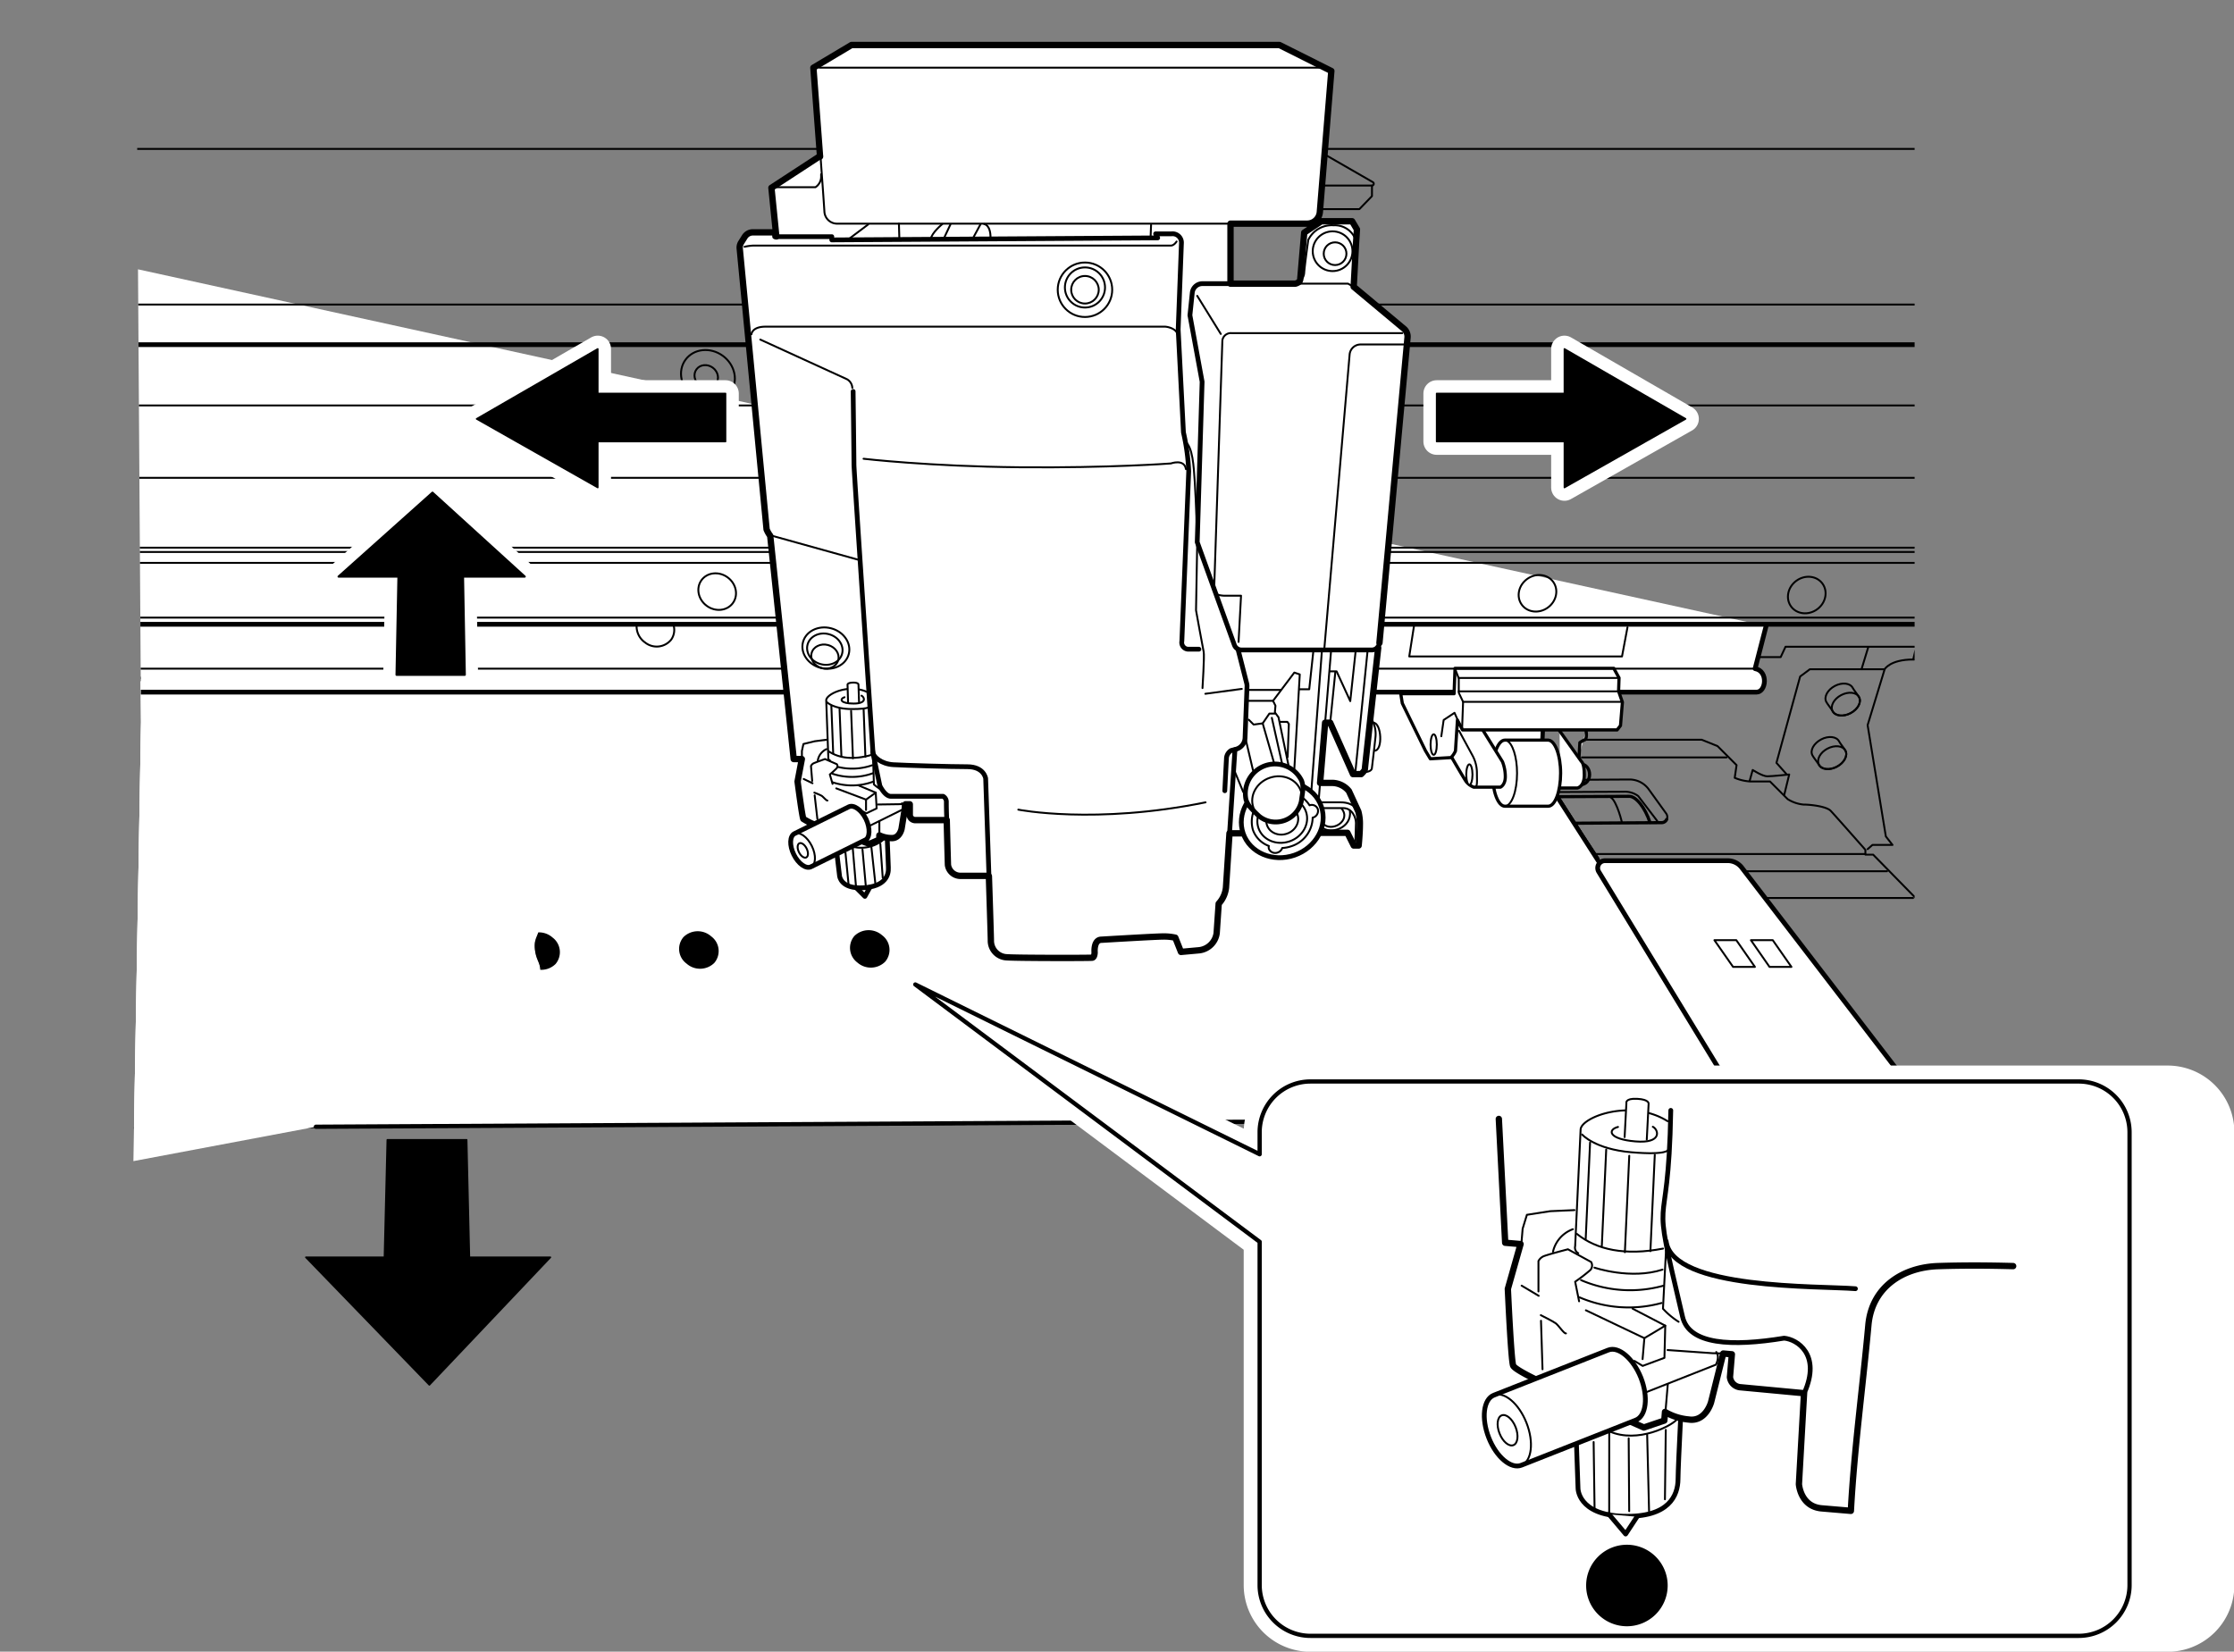 <svg xmlns="http://www.w3.org/2000/svg" xmlns:xlink="http://www.w3.org/1999/xlink" width="124.12mm" height="91.78mm" viewBox="0 0 351.83 260.16"><rect x="0" y="0" width="351.83" height="260.16" fill="#808080" stroke="none"/><defs><style>.cls-1,.cls-10,.cls-15,.cls-6,.cls-8,.cls-9{fill:none;}.cls-2{clip-path:url(#clip-path);}.cls-11,.cls-12,.cls-13,.cls-14,.cls-3,.cls-5,.cls-7{fill:#fff;}.cls-10,.cls-11,.cls-12,.cls-13,.cls-15,.cls-16,.cls-18,.cls-19,.cls-3,.cls-4,.cls-7,.cls-8,.cls-9{stroke:#000;}.cls-10,.cls-11,.cls-12,.cls-13,.cls-15,.cls-17,.cls-18,.cls-19,.cls-3,.cls-7,.cls-8,.cls-9{stroke-linecap:round;}.cls-15,.cls-3{stroke-width:0.67px;}.cls-18,.cls-4{stroke-width:0.25px;}.cls-14,.cls-17,.cls-6{stroke:#fff;}.cls-6{stroke-width:0.17px;}.cls-10,.cls-11,.cls-12,.cls-13,.cls-15,.cls-17,.cls-18,.cls-19,.cls-7,.cls-8,.cls-9{stroke-linejoin:round;}.cls-7,.cls-8{stroke-width:0.75px;}.cls-12,.cls-9{stroke-width:0.3px;}.cls-10,.cls-11{stroke-width:0.5px;}.cls-14{stroke-linejoin:bevel;stroke-width:5.02px;}.cls-16{stroke-width:0.84px;}.cls-17{stroke-width:4.18px;}.cls-19{stroke-width:0.33px;}</style><clipPath id="clip-path"><polygon class="cls-1" points="301.53 232.48 20.16 231.87 22.21 113.75 21.45 0 301.53 0 301.53 232.48"/></clipPath></defs><g id="レイヤー_2" data-name="レイヤー 2"><g class="cls-2"><polyline class="cls-3" points="-36.95 193.81 -36.95 106.59 234.17 108.25 277.71 176.25 18.75 177.48"/><path class="cls-4" d="M138.84,147.41a2.74,2.74,0,0,1,.46,4,3.08,3.08,0,0,1-4.2.1,2.76,2.76,0,0,1-.45-4A3.09,3.09,0,0,1,138.84,147.41Z"/><polyline class="cls-3" points="-36.95 193.81 -36.95 106.59 234.17 108.25 277.71 176.25 18.75 177.48"/><path class="cls-4" d="M138.84,147.41a2.74,2.74,0,0,1,.46,4,3.08,3.08,0,0,1-4.2.1,2.76,2.76,0,0,1-.45-4A3.09,3.09,0,0,1,138.84,147.41Z"/><polyline class="cls-3" points="-36.95 193.81 -36.95 106.59 234.17 108.25 277.71 176.25 49.75 177.48"/><path class="cls-4" d="M138.84,147.41a2.74,2.74,0,0,1,.46,4,3.08,3.08,0,0,1-4.2.1,2.76,2.76,0,0,1-.45-4A3.09,3.09,0,0,1,138.84,147.41Z"/><path class="cls-4" d="M111.93,147.59a2.75,2.75,0,0,1,.47,4,3.07,3.07,0,0,1-4.2.09,2.74,2.74,0,0,1-.46-4A3.07,3.07,0,0,1,111.93,147.59Z"/><path class="cls-4" d="M86.93,147.76a2.76,2.76,0,0,1,.47,4,3.07,3.07,0,0,1-4.2.09,2.75,2.75,0,0,1-.46-4A3.09,3.09,0,0,1,86.93,147.76Z"/><path class="cls-5" d="M84.9,153.77c-.08.4-.78-.46-1.19-.46s-.4.77-.81.77-.35-.06-.43-.46c-.4-2-.77-2-.77-4.09s.77-2.09.77-4.17-1.16-2.2-.76-4.24c.08-.4.78.46,1.19.46s.4-.77.81-.77.35.06.43.46c.4,2,.77,2,.77,4.09s-1,2.14-.77,4.21S85.3,151.72,84.9,153.77Z"/><path class="cls-6" d="M84.9,153.77c-.08.4-.78-.46-1.19-.46s-.4.77-.81.77-.35-.06-.43-.46c-.4-2-.77-2-.77-4.09s.77-2.09.77-4.17-1.16-2.2-.76-4.24c.08-.4.78.46,1.19.46s.4-.77.81-.77.35.06.43.46c.4,2,.77,2,.77,4.09s-1,2.14-.77,4.21S85.3,151.72,84.9,153.77Z"/><polygon class="cls-3" points="232.21 113.87 234.38 118.34 242.81 118.72 243.06 113.36 232.21 113.87"/><path class="cls-7" d="M278.14,98.62l-1.73,6.7c2.11.38,1.73,3.7.23,3.7H-14.55V34.47"/><line class="cls-8" x1="-7.47" y1="98.33" x2="333.96" y2="98.33"/><line class="cls-9" x1="-7.47" y1="97.28" x2="333.96" y2="97.28"/><line class="cls-9" x1="-7.47" y1="88.66" x2="333.96" y2="88.66"/><line class="cls-9" x1="-7.47" y1="86.94" x2="333.96" y2="86.94"/><line class="cls-9" x1="-7.47" y1="86.27" x2="333.96" y2="86.27"/><line class="cls-9" x1="-7.47" y1="75.26" x2="333.96" y2="75.26"/><line class="cls-9" x1="-7.47" y1="63.86" x2="333.96" y2="63.86"/><line class="cls-8" x1="-7.47" y1="54.29" x2="333.96" y2="54.29"/><line class="cls-9" x1="-7.47" y1="47.97" x2="333.96" y2="47.97"/><line class="cls-9" x1="-5.23" y1="105.32" x2="276.64" y2="105.32"/><line class="cls-9" x1="-7.47" y1="23.46" x2="333.96" y2="23.46"/><path class="cls-9" d="M262.51,129.09a1,1,0,0,0-.14-1l-2.71-3.76a3.75,3.75,0,0,0-3.08-1.55l-12,.07"/><path class="cls-9" d="M261,129.32,258,125.39a3.5,3.5,0,0,0-2.3-.68l-10.51.05"/><path class="cls-10" d="M259.85,129.54c-.76-2.31-2.2-4.14-3.28-4.11l-11.34.06"/><path class="cls-9" d="M253.44,125.52c.88,0,1.81,3.13,2,4.06"/><path class="cls-10" d="M248,129.67l13.68-.09a.86.86,0,0,0,.79-.49"/><path class="cls-10" d="M248.94,120.35c1.79,0,2,3.26-.13,3.26"/><path class="cls-11" d="M245.62,115.12l3.45,4.85s.44.25.44,2.1-1.08,2.05-1.08,2.05h-2.75"/><path class="cls-11" d="M243.8,116.58H237c-1.07,0-1.95,2.33-1.95,5.21s.88,5.2,1.95,5.2h6.83c1.08,0,1.95-2.33,1.95-5.2S244.88,116.58,243.8,116.58Z"/><path class="cls-11" d="M249.77,115s.25,1.34-.19,1.53a3.53,3.53,0,0,0-.77.45l-.13,2.23"/><path class="cls-11" d="M233.56,115.05l3.06,4.92a6.44,6.44,0,0,1,.45,2.36c0,1.34-.77,1.66-.77,1.66h-4.21a3,3,0,0,1-1.15-.83c-.45-.58-4.85-8.27-4.85-8.27l1.14-3.44"/><path class="cls-9" d="M229.79,115.12,231.9,119a5.75,5.75,0,0,1,.7,2.74c0,1.6.13,2.37-.51,2.24"/><ellipse class="cls-12" cx="231.41" cy="122.01" rx="0.49" ry="1.62"/><path class="cls-11" d="M228.51,119.33l-3.25.19-.77-1.28-3.64-7.46-.25-1.51H229l.15-4h25l.83,1.5-.07,2.11.6,1.73-.3,3.68-.53.68H230.34l-.81-1.53-.31,4.85A3.34,3.34,0,0,1,228.51,119.33Z"/><ellipse class="cls-12" cx="225.79" cy="117.28" rx="0.49" ry="1.62"/><polyline class="cls-9" points="230.27 114.99 229.07 112.28 227.36 113.41 226.99 115.97"/><polyline class="cls-9" points="229.14 105.29 229.74 106.86 229.74 109.12 230.42 110.55 230.27 114.61"/><line class="cls-9" x1="230.42" y1="110.55" x2="255.51" y2="110.55"/><line class="cls-9" x1="254.91" y1="108.9" x2="229.74" y2="108.9"/><line class="cls-9" x1="229.74" y1="106.79" x2="254.98" y2="106.79"/><path class="cls-9" d="M237.28,116.65c.93.4,1.64,2.55,1.64,5.14,0,2.87-.87,5.2-1.95,5.2"/><path class="cls-7" d="M131.36,130.79l.86,7.18s.15,2.06,3.69,1.87,4.07-2,4-3.21-.28-7.57-.28-7.57"/><path class="cls-13" d="M217.05,102.06s-2.1,18.87-2.1,19.1-.58.77-.58.77h-1.29l-3.59-8.09h-.8l-.79,9.48h2a3.44,3.44,0,0,1,2.54,1.29l1.48,3.21a7.34,7.34,0,0,1,.24,2.11c0,1.38-.19,3.25-.19,3.25h-.77l-1-2H208l-12.23.08h-2.14l-.55,8.53a4.4,4.4,0,0,1-1.15,2.55l-.32,4.66a3.14,3.14,0,0,1-2.75,2.68l-2.87.26-.89-2.24a8.17,8.17,0,0,0-1.92-.19c-1.21,0-9.7.51-9.7.51-1.28,0-1.09,2-1.09,2s0,.77-.38.83-11.68.06-13.4-.06a2.61,2.61,0,0,1-2.56-2.62c0-.51-.14-5-.31-10.15l-.13-.06h-4.41a2,2,0,0,1-1.91-1.73s-.12-4.13-.19-7.05l-5,0a.89.89,0,0,1-.82-.72v-1.77h-.67l-.62,3.83s-.29,1.58-1.63,1.49a4.49,4.49,0,0,1-1.87-.43v.67l-1.53.67-8-2.78a10.67,10.67,0,0,1-2.44-1.15c-.19-.33-.91-5.89-.91-5.89l.67-3.54H125l-3.7-35.17a4.39,4.39,0,0,1-.57-1l-4.23-44.24a1.48,1.48,0,0,1,.22-.94l.57-.91a1.5,1.5,0,0,1,1.26-.7H122l.26.64-.77-7.66,7.66-5,0,.09c-.5-6.7-1.05-14-1.05-14l6-3.58h67.4l8.17,4.09L207.86,33.4a2,2,0,0,1-2,1.83H193.79v9.45H204a1.66,1.66,0,0,0,.65-.32l.12-.32.63-7.4,2.69-1.79h4.85l.76,1.28-.07,1.16-.06.88-.38,7,7.91,6.61a1.61,1.61,0,0,1,.57,1.38l-4.42,48.09"/><ellipse class="cls-7" cx="201.94" cy="129.13" rx="6.51" ry="5.88" transform="translate(-31.07 72.92) rotate(-19.03)"/><ellipse class="cls-9" cx="201.94" cy="129.13" rx="3.96" ry="3.57" transform="translate(-31.07 72.92) rotate(-19.03)"/><ellipse class="cls-9" cx="201.94" cy="129.13" rx="2.54" ry="2.29" transform="translate(-31.07 72.92) rotate(-19.03)"/><path class="cls-9" d="M207.54,127.45a1,1,0,0,0-1.3-.6,4.78,4.78,0,0,0-5.74-1.9,4.67,4.67,0,0,0-3.18,5.77,4.19,4.19,0,0,0,2.51,2.53.94.94,0,0,0,0,.44,1.08,1.08,0,0,0,1.4.59,1.14,1.14,0,0,0,.71-.71,5.09,5.09,0,0,0,1.41-.27,4.82,4.82,0,0,0,3.38-4.52h.05A1.09,1.09,0,0,0,207.54,127.45Z"/><path class="cls-9" d="M129.22,24.6c.25,3.46.49,6.75.62,8.8a2,2,0,0,0,2,1.83h62"/><path class="cls-9" d="M121.53,29.49h6.9a2,2,0,0,0,.89-1.66c0-.07,0-.2,0-.38"/><path class="cls-9" d="M208.34,29.23h7.73a.29.29,0,0,0,.14-.54l-7.49-4.31"/><polyline class="cls-9" points="216.07 29.23 216.07 30.89 214.09 32.94 207.86 32.94"/><path class="cls-9" d="M204.65,44.36a1.92,1.92,0,0,0,.75-1.47c.13-1.53.64-5.1.64-5.1a4.1,4.1,0,0,1,4-2.3,3.47,3.47,0,0,1,3.48,2.35"/><path class="cls-9" d="M191.49,93.57a3.92,3.92,0,0,0,1.28.26h2.68l-.39,7.28"/><path class="cls-9" d="M191.23,92.43l1.28-38.81a1.34,1.34,0,0,1,1.4-1.15h26.94"/><line class="cls-9" x1="188.55" y1="46.6" x2="192.26" y2="52.6"/><polyline class="cls-9" points="204 44.68 212.3 44.68 213.19 45.19"/><path class="cls-8" d="M217.25,101.27a1.23,1.23,0,0,1-1.22,1.11H195.54a1.21,1.21,0,0,1-1.15-.81L188.55,85.4l.77-25.27L187.4,49.66l.37-3.54a1.6,1.6,0,0,1,1.59-1.44h4.43"/><circle class="cls-9" cx="210.26" cy="39.96" r="1.79"/><circle class="cls-9" cx="209.87" cy="39.57" r="3.13"/><path class="cls-9" d="M221.49,54.26h-7.21a1.73,1.73,0,0,0-1.73,1.59l-4,46.53"/><polyline class="cls-9" points="196.56 110.39 200.49 110.39 200.87 111.16 200.78 112.21 201.35 112.98 202.98 120.83"/><line class="cls-9" x1="196.18" y1="116.43" x2="197.33" y2="121.31"/><line class="cls-9" x1="200.3" y1="113.07" x2="201.93" y2="120.35"/><polyline class="cls-9" points="200.78 112.4 199.91 112.4 198.86 113.94 197.43 114.13 196.66 113.36"/><line class="cls-9" x1="198.86" y1="113.94" x2="200.63" y2="120.11"/><line class="cls-9" x1="194.49" y1="121.6" x2="195.8" y2="124.76"/><path class="cls-7" d="M205,123a4.66,4.66,0,0,0-8.76,3,4.12,4.12,0,0,0,.53,1,19.32,19.32,0,0,0,1.54,1.57,4.14,4.14,0,0,0,6.65-2.43c0-.21.24-1.48.24-1.91A3.75,3.75,0,0,0,205,123Z"/><ellipse class="cls-9" cx="201.13" cy="125.87" rx="3.96" ry="3.57" transform="translate(-30.05 72.48) rotate(-19.03)"/><polyline class="cls-9" points="200.49 110.39 203.84 105.94 204.7 106.23 203.84 121.17"/><polyline class="cls-9" points="201.54 113.7 202.74 113.7 202.98 114.03 202.79 119.25"/><line class="cls-9" x1="207.9" y1="123.32" x2="207.72" y2="125.57"/><path class="cls-9" d="M208.2,127.29h3.35c1.43,0,2,1.53,2,2.35s-.1,2.87-.1,2.87"/><path class="cls-9" d="M207.86,126.38h3.3c1.82,0,2.83,1,2.93,2.25"/><path class="cls-9" d="M211.31,127.39c1.53,1.91-1.63,3.83-3,2.3"/><path class="cls-9" d="M212.6,127.72c.34,2.73-3.06,3.79-4.45,2.59"/><line class="cls-9" x1="206.52" y1="124.66" x2="208.2" y2="102.3"/><polyline class="cls-9" points="204.65 108.57 206.19 108.57 206.86 102.35"/><line class="cls-9" x1="201.69" y1="108.67" x2="196.61" y2="108.67"/><line class="cls-9" x1="215.38" y1="102.49" x2="213.46" y2="121.55"/><line class="cls-9" x1="209.49" y1="113.84" x2="210.3" y2="105.85"/><polyline class="cls-9" points="209.49 105.75 210.5 105.75 212.65 110.44 213.51 102.45"/><path class="cls-9" d="M215.9,113.12a4.53,4.53,0,0,1,.72,3c-.19,1.82-.57,4.93-.57,4.93s-.05.57-1.34.57"/><path class="cls-9" d="M216.29,113.84c1.29,0,1.53,4.4.19,4.4"/><line class="cls-9" x1="208.69" y1="113.84" x2="209.63" y2="102.49"/><path class="cls-8" d="M137.44,118.34c0,.89,1.39,2,3.24,2.11s9.06.32,11.68.32,2.87,1.85,2.87,1.85.29,8.25.52,15.38"/><line class="cls-8" x1="194.49" y1="118.09" x2="193.64" y2="131.26"/><path class="cls-8" d="M134.36,61.66s.13,10.53.13,11.55,3,45.45,3,45.45l1.08,5.11s.77,1.66,1.73,1.66h8.23a1,1,0,0,1,.51.95c0,.25,0,1.38.07,2.78"/><path class="cls-9" d="M160.37,127.53s12.07,2.4,29.49-1.15"/><path class="cls-8" d="M195,102.38l1.33,5.22a1.72,1.72,0,0,1,.06.55l-.31,8.08a1.93,1.93,0,0,1-1.42,1.78l-.75.2a1.53,1.53,0,0,0-.76,1.34c-.06,1-.26,5-.26,5"/><line class="cls-9" x1="189.83" y1="109.28" x2="195.57" y2="108.51"/><path class="cls-9" d="M189.38,108.38s.32-5.1.19-5.68-1.21-6.57-1.21-6.57l.19-10.73s-.19-6.63-.38-9.38-.32-5.55-1.53-6.51"/><path class="cls-8" d="M188.81,102.26h-1.6a1.06,1.06,0,0,1-1.08-1.28l1.08-26.75a33.91,33.91,0,0,0-.83-6.12l-.83-16.22.51-13.53a1.4,1.4,0,0,0-1.53-1.53H182l.32.64L131,37.79v-.51h-9v-.77"/><path class="cls-9" d="M117.26,38.87a7.92,7.92,0,0,1,1.4-.19H184.4c.51,0,.9-.64.9-.64"/><line class="cls-9" x1="181.21" y1="37.28" x2="181.28" y2="35.43"/><path class="cls-9" d="M155,35.3s1,.06,1,2.17"/><line class="cls-9" x1="136.72" y1="35.36" x2="133.66" y2="37.66"/><path class="cls-9" d="M148.4,35.3s-1.66,1.34-1.85,2.42"/><line class="cls-9" x1="141.57" y1="35.23" x2="141.64" y2="37.66"/><line class="cls-9" x1="149.68" y1="35.36" x2="148.66" y2="37.53"/><line class="cls-9" x1="154.4" y1="35.36" x2="153.19" y2="37.6"/><circle class="cls-9" cx="170.87" cy="45.64" r="2.17"/><ellipse class="cls-9" cx="129.93" cy="103.43" rx="1.88" ry="2.17" transform="translate(-3.15 202.78) rotate(-75.27)"/><ellipse class="cls-9" cx="130.17" cy="103.07" rx="2.44" ry="2.81" transform="matrix(0.25, -0.97, 0.97, 0.25, -2.62, 202.75)"/><ellipse class="cls-9" cx="130.33" cy="102.9" rx="3.22" ry="3.72" transform="matrix(0.25, -0.97, 0.97, 0.25, -2.33, 202.78)"/><circle class="cls-9" cx="170.87" cy="45.64" r="4.29"/><circle class="cls-9" cx="170.87" cy="45.28" r="3.16"/><path class="cls-9" d="M118.34,52.66s.06-1.21,2.23-1.21h62.94s1.6.12,1.92,1.15"/><path class="cls-9" d="M119.74,53.49l13.66,6.25a1.66,1.66,0,0,1,.83,1.35"/><path class="cls-9" d="M136,72.26s10.34,1.21,24.58,1.34S184.4,73,184.4,73s2.11-.77,2.37.89"/><line class="cls-9" x1="121.34" y1="84.32" x2="135.32" y2="88.21"/><line class="cls-9" x1="129.06" y1="10.66" x2="208.09" y2="10.66"/><polyline class="cls-9" points="126.29 119.3 126.29 118.29 126.53 117.19 128.3 116.76 130.16 116.52"/><line class="cls-9" x1="126.57" y1="122.7" x2="127.96" y2="123.37"/><path class="cls-9" d="M127.91,123l-.19-2.34a.94.94,0,0,1,.34-.39c.24-.14,1.87-.71,1.87-.71l1.86.81a.52.52,0,0,1,0,.62,14,14,0,0,1-1.1,1l.43,1.48"/><polyline class="cls-9" points="135.29 123.75 137.92 124.85 138.06 127.34 136.44 128.11 135.77 127.77"/><path class="cls-9" d="M128.25,124.85s1,.38,1.2.53.71.76.86.72"/><line class="cls-9" x1="128.3" y1="125.28" x2="128.73" y2="129.02"/><path class="cls-9" d="M136.87,130.12l5.22-2.58s.28-.63-.05-1"/><polyline class="cls-9" points="138.25 126.72 141.75 126.67 142.61 126.62"/><line class="cls-9" x1="138.49" y1="131.51" x2="138.49" y2="129.35"/><path class="cls-9" d="M130.74,119.82a.5.5,0,0,1-.29-.52l-.33-9c0-1,3.68-2.73,6.65-1.2"/><path class="cls-9" d="M132.08,120.83a9.52,9.52,0,0,0,5.27-.29"/><path class="cls-9" d="M137.49,119l.14,4.55a6.11,6.11,0,0,0,1.3.91"/><path class="cls-9" d="M131.12,123.22a9.64,9.64,0,0,0,6.37-.09"/><path class="cls-9" d="M131.12,121.88a9.64,9.64,0,0,0,6.37-.09"/><path class="cls-12" d="M133.56,110.56l-.08-2.63s-.16-.38.8-.41.92.31.92.31l.09,2.78"/><path class="cls-9" d="M133,109.82c-.81.29-.67,1,1.44,1s1.72-1,1.24-1.24"/><path class="cls-9" d="M130.26,110.63s1.05,1.06,3.93,1.06,2.82-.43,2.82-.43"/><path class="cls-9" d="M130.5,118.34c1.63,1.1,3.88,1.39,6.75.57"/><path class="cls-9" d="M130.16,118a2.41,2.41,0,0,0-1.38,1.86"/><line class="cls-9" x1="130.93" y1="111.21" x2="131.22" y2="118.68"/><line class="cls-9" x1="132.22" y1="111.64" x2="132.51" y2="119.11"/><line class="cls-9" x1="134.04" y1="111.97" x2="134.33" y2="119.44"/><line class="cls-9" x1="136.01" y1="111.73" x2="136.29" y2="119.2"/><polyline class="cls-9" points="131.7 124.18 136.39 125.95 137.92 124.85"/><line class="cls-9" x1="136.39" y1="125.95" x2="136.39" y2="127.58"/><path class="cls-9" d="M134.28,133.37a5.51,5.51,0,0,0,5.17-1.39"/><path class="cls-7" d="M136.38,129c-.72-1.44-1.93-2.3-2.71-1.91l-8.53,4.21c-.78.39-.83,1.87-.12,3.31s1.92,2.31,2.7,1.92l8.54-4.22C137,132,137.09,130.47,136.38,129Z"/><ellipse class="cls-9" cx="126.43" cy="133.95" rx="0.67" ry="1.24" transform="translate(-46.26 69.88) rotate(-26.3)"/><ellipse class="cls-9" cx="126.43" cy="133.95" rx="1.58" ry="2.91" transform="translate(-46.26 69.88) rotate(-26.3)"/><polyline class="cls-9" points="256.31 98.81 255.45 103.4 221.94 103.4 222.7 98.52"/><ellipse class="cls-9" cx="242.14" cy="93.45" rx="3.06" ry="2.78" transform="translate(-8.64 160.35) rotate(-36.04)"/><ellipse class="cls-9" cx="112.95" cy="93.19" rx="2.78" ry="3.06" transform="translate(-28.86 129.69) rotate(-53.96)"/><path class="cls-9" d="M100.26,98.51a3.11,3.11,0,0,0,1.33,2.69,2.93,2.93,0,0,0,4.11-.44,2.66,2.66,0,0,0,.41-2.17"/><path class="cls-9" d="M65.5,98.51a3.13,3.13,0,0,0,1.33,2.69,2.92,2.92,0,0,0,4.11-.44,2.67,2.67,0,0,0,.42-2.17"/><ellipse class="cls-9" cx="69.67" cy="93.19" rx="2.78" ry="3.06" transform="translate(-46.68 94.7) rotate(-53.96)"/><ellipse class="cls-9" cx="111.22" cy="59.3" rx="1.73" ry="1.91" transform="translate(-2.16 114.35) rotate(-53.96)"/><ellipse class="cls-9" cx="111.22" cy="59.3" rx="3.96" ry="4.37" transform="matrix(0.59, -0.81, 0.81, 0.59, -2.16, 114.35)"/><ellipse class="cls-9" cx="284.55" cy="93.73" rx="3.06" ry="2.78" transform="translate(-0.69 185.35) rotate(-36.04)"/><path class="cls-9" d="M249.58,116.52H268l2.49,1,3,3-.29,2a7.51,7.51,0,0,0,2.39.57h3.16l2.78,2.78a5.66,5.66,0,0,0,2.49.86c1.15,0,3.64.29,4.31,1s5.45,6.13,5.45,6.13v.76H295l36.77,37.53"/><line class="cls-9" x1="293.74" y1="134.52" x2="251.23" y2="134.52"/><line class="cls-9" x1="271.91" y1="119.3" x2="249.13" y2="119.3"/><path class="cls-9" d="M275.55,123l.48-1.72s1.53,1,2.3,1,3.45-.29,3.45-.29l-.77,3.16"/><polyline class="cls-9" points="281.39 121.98 279.77 120.16 283.5 106.56 285.03 105.42 296.81 105.42 294.13 114.22 297 131.75 298.05 133.09 294.89 133.09 294.13 133.75"/><line class="cls-9" x1="293.17" y1="105.41" x2="294.22" y2="101.97"/><polyline class="cls-9" points="276.89 103.5 280.44 103.5 281.2 101.87 301.79 101.87 301.31 103.88 326.58 103.88"/><path class="cls-9" d="M296.81,105.41s.86-1.53,4.5-1.53"/><ellipse class="cls-9" cx="288.56" cy="119.35" rx="2.36" ry="1.6" transform="translate(-22.34 148.61) rotate(-27.85)"/><path class="cls-9" d="M290.64,118.25c-.18-.34-.89-1.22-1-1.47-.41-.78-1.68-.92-2.83-.31S285,118.2,285.45,119c.18.34.89,1.22,1,1.47.41.78,1.68.92,2.83.31S291.05,119,290.64,118.25Z"/><ellipse class="cls-9" cx="290.7" cy="110.93" rx="2.36" ry="1.6" transform="translate(-18.15 148.63) rotate(-27.85)"/><path class="cls-9" d="M292.79,109.83c-.18-.34-.89-1.22-1-1.47-.41-.78-1.68-.92-2.83-.31s-1.75,1.73-1.34,2.51c.18.34.89,1.22,1,1.47.41.78,1.68.92,2.83.31S293.2,110.61,292.79,109.83Z"/><line class="cls-9" x1="245.23" y1="125.49" x2="251.74" y2="135.19"/><line class="cls-9" x1="274.85" y1="137.23" x2="297.19" y2="137.23"/><line class="cls-9" x1="278.04" y1="141.45" x2="301.28" y2="141.45"/><path class="cls-11" d="M13.45,116.76H-6.79s-1,.16-1,5.19,1.28,5.6,1.28,5.6H13.45s.88-.64.88-5.76S13.45,116.76,13.45,116.76Z"/><path class="cls-9" d="M13.45,116.76c-1.36,0-1.92,10.79,0,10.79"/><path class="cls-11" d="M13.85,115.8l.08.8s-.16,1.2-.24,4.47.56,3.52.56,3.52h2c.79,0,.87-1.6.87-1.6h1l.32-1,.16-4.15L18.8,116l1.52-4.08.24-2.72H15.05l-.16-4.24H-9.59l-.88,1.6.08,2.24L-11,110.6l.32,3.92.56.72H13.61"/><ellipse class="cls-12" cx="16.72" cy="121.95" rx="0.56" ry="1.76"/><ellipse class="cls-12" cx="18.44" cy="117.68" rx="0.52" ry="1.72"/><path class="cls-9" d="M14.17,116.2H17.6s.24,1.92.8,5.83"/><path class="cls-9" d="M17.6,116.2l-.56,1-1.27,1.28-.16,3s-.16,3.12.64,3.12"/><polyline class="cls-9" points="13.69 115.24 14.96 112.36 16.16 113.56 16.57 116.28"/><polyline class="cls-9" points="15.69 109.16 15.77 111.16 16.41 111.8 16.41 109.16"/><path class="cls-9" d="M18,109.08l.16,5.6s.4.08.48-.72.16-1.2.16-1.2l.4-.72.4-2.64"/><polyline class="cls-9" points="14.89 104.92 14.25 106.6 14.25 109 13.53 110.52 13.69 114.84"/><line class="cls-9" x1="13.53" y1="110.52" x2="-11.03" y2="110.52"/><line class="cls-9" x1="-10.39" y1="108.76" x2="14.25" y2="108.76"/><line class="cls-9" x1="14.25" y1="106.52" x2="-10.47" y2="106.52"/><line class="cls-9" x1="-9.91" y1="116.04" x2="13.53" y2="116.04"/><path class="cls-7" d="M284.43,190.85l-32.64-53.53a1.15,1.15,0,0,1,1-1.75h19.32a2.79,2.79,0,0,1,2.19,1.08l41.81,54.46"/><polygon class="cls-9" points="276.38 152.3 273.45 148.09 270 148.09 272.94 152.3 276.38 152.3"/><polygon class="cls-9" points="282.13 152.3 279.19 148.09 275.75 148.09 278.68 152.3 282.13 152.3"/></g><line class="cls-9" x1="133.15" y1="134.3" x2="133.66" y2="139.53"/><line class="cls-9" x1="138.64" y1="132.89" x2="139.02" y2="138.26"/><line class="cls-9" x1="134.28" y1="133.37" x2="134.81" y2="139.66"/><line class="cls-9" x1="135.83" y1="133.79" x2="136.34" y2="139.4"/><line class="cls-9" x1="137.23" y1="133.4" x2="137.87" y2="139.28"/><polyline class="cls-8" points="134.81 139.79 136.21 141.19 136.98 139.79"/></g><g id="レイヤー_3" data-name="レイヤー 3"><path class="cls-14" d="M341.33,170.35H206.38a8,8,0,0,0-8,8v3.46l-54.23-26.74,54.23,40.53v54.07a8,8,0,0,0,8,8h135a8,8,0,0,0,8-8V178.34A8,8,0,0,0,341.33,170.35Z"/><path class="cls-15" d="M327.33,170.35H206.38a8,8,0,0,0-8,8v3.46l-54.23-26.74,54.23,40.53v54.07a8,8,0,0,0,8,8h121a8,8,0,0,0,8-8V178.34A8,8,0,0,0,327.33,170.35Z"/><path class="cls-16" d="M262.22,249.74a6,6,0,1,1-6-6A6,6,0,0,1,262.22,249.74Z"/><polygon class="cls-17" points="246.38 61.98 226.26 61.98 226.26 69.55 246.38 69.55 246.38 76.79 265.46 65.98 246.38 54.96 246.38 61.98"/><polygon class="cls-17" points="94.14 61.98 114.26 61.98 114.26 69.55 94.14 69.55 94.14 76.79 75.06 65.98 94.14 54.96 94.14 61.98"/><polygon class="cls-18" points="246.38 61.98 226.26 61.98 226.26 69.55 246.38 69.55 246.38 76.79 265.46 65.98 246.38 54.96 246.38 61.98"/><polygon class="cls-18" points="94.14 61.98 114.26 61.98 114.26 69.55 94.14 69.55 94.14 76.79 75.06 65.98 94.14 54.96 94.14 61.98"/><polygon class="cls-18" points="60.55 198.04 61 179.54 73.49 179.54 73.92 198.04 86.68 198.04 67.62 218.14 48.17 198.04 60.55 198.04"/><polygon class="cls-17" points="62.75 90.82 62.45 106.29 73.2 106.29 72.92 90.82 82.64 90.82 68.11 77.6 53.32 90.82 62.75 90.82"/><polygon class="cls-19" points="62.75 90.82 62.45 106.29 73.2 106.29 72.92 90.82 82.64 90.82 68.11 77.6 53.32 90.82 62.75 90.82"/><path class="cls-7" d="M248,219.72l.52,14.7s-.06,4.19,7.15,4.41,8.58-3.29,8.6-5.83.71-15.37.71-15.37"/><path class="cls-13" d="M236.05,176.25l1,19.5,2.42.21-2,7.06s.51,11.37.84,12.09,4.75,2.74,4.75,2.74l15.83,7,3.22-1.09.11-1.36a8.84,8.84,0,0,0,3.71,1.19c2.7.42,3.55-2.73,3.55-2.73l1.91-7.66,1.36.12-.3,3.59a1.79,1.79,0,0,0,1.53,1.59l10.14.95c-.34,5.93-.81,14.32-.81,14.32s.22,3.54,3.59,3.82l4.59.39c.53-9.78,1.87-19.5,2.76-29.27.55-6,5.45-9.1,11-9.28,3.95-.13,7.88-.11,11.8,0"/><path class="cls-8" d="M262.4,195.53c1,7.64,24.16,7,29.81,7.46"/><path class="cls-8" d="M263.13,174.9c-.4,22.22-3.45,10,1.85,32.49,1,4.43,7.77,4.74,16,3.39,2,.17,5.91,2.54,3.17,8.66"/><polyline class="cls-9" points="239.63 195.58 239.8 193.54 240.47 191.35 244.14 190.78 247.96 190.61"/><line class="cls-9" x1="239.64" y1="202.51" x2="242.33" y2="204.11"/><path class="cls-9" d="M242.29,203.42l0-4.79a1.75,1.75,0,0,1,.74-.72c.51-.25,3.9-1.13,3.9-1.13l3.65,2a1.07,1.07,0,0,1-.11,1.26,26.39,26.39,0,0,1-2.4,1.85l.62,3.08"/><polyline class="cls-9" points="257.11 206.13 262.26 208.81 262.13 213.88 258.7 215.15 257.4 214.36"/><path class="cls-9" d="M242.66,207.16s1.88.94,2.34,1.27,1.32,1.68,1.62,1.6"/><line class="cls-9" x1="242.69" y1="208.04" x2="242.93" y2="215.68"/><path class="cls-9" d="M259.23,219.3l11-4.34s.68-1.22.06-2"/><polyline class="cls-9" points="262.62 212.65 269.71 213.15 271.46 213.19"/><line class="cls-9" x1="262.29" y1="222.39" x2="262.66" y2="218.02"/><path class="cls-9" d="M248.56,197.4a1,1,0,0,1-.49-1.12l.86-18.39c.16-1.94,7.93-4.9,13.69-1.29"/><path class="cls-9" d="M251.11,199.67s5.7,1.94,10.72.31"/><path class="cls-9" d="M262.38,196.9l-.48,9.24a12.48,12.48,0,0,0,2.46,2.06"/><path class="cls-9" d="M248.76,204.35a19.57,19.57,0,0,0,12.92.89"/><path class="cls-9" d="M249,201.64a19.57,19.57,0,0,0,12.92.89"/><path class="cls-12" d="M255.86,179.11l.28-5.34s-.25-.79,1.69-.69,1.81.78,1.81.78l-.29,5.63"/><path class="cls-9" d="M254.82,177.51c-1.69.44-1.52,1.92,2.74,2.28s3.67-1.84,2.74-2.31"/><path class="cls-9" d="M249.16,178.7s2,2.31,7.77,2.8,5.8-.4,5.8-.4"/><path class="cls-9" d="M248.33,194.35c3.11,2.51,7.62,3.48,13.58,2.32"/><path class="cls-9" d="M247.71,193.62a4.94,4.94,0,0,0-3.13,3.54"/><line class="cls-9" x1="250.42" y1="179.97" x2="249.73" y2="195.15"/><line class="cls-9" x1="252.96" y1="181.07" x2="252.27" y2="196.25"/><line class="cls-9" x1="256.59" y1="182.05" x2="255.9" y2="197.24"/><line class="cls-9" x1="260.61" y1="181.9" x2="259.92" y2="197.08"/><polyline class="cls-9" points="249.76 206.39 258.97 210.78 262.26 208.81"/><line class="cls-9" x1="258.97" y1="210.78" x2="258.69" y2="214.08"/><path class="cls-9" d="M253.44,225.45c4.52,2,9.94-.92,10.71-1.93"/><path class="cls-7" d="M258.42,217c-1.2-3-3.51-5-5.15-4.34l-18,7.1c-1.65.65-2,3.64-.81,6.69s3.51,5,5.15,4.34l18-7.1C259.26,223.05,259.62,220.06,258.42,217Z"/><ellipse class="cls-9" cx="237.43" cy="225.28" rx="1.36" ry="2.52" transform="translate(-66.05 102.7) rotate(-21.5)"/><ellipse class="cls-9" cx="237.43" cy="225.28" rx="3.2" ry="5.93" transform="translate(-66.05 102.7) rotate(-21.5)"/><line class="cls-9" x1="250.98" y1="227.14" x2="251.13" y2="237.83"/><line class="cls-9" x1="262.34" y1="225.23" x2="262.21" y2="236.16"/><line class="cls-9" x1="253.44" y1="225.45" x2="253.43" y2="238.28"/><line class="cls-9" x1="256.5" y1="226.56" x2="256.58" y2="238.03"/><line class="cls-9" x1="259.41" y1="226.02" x2="259.71" y2="238.03"/><polyline class="cls-7" points="253.41 238.54 256.02 241.63 257.81 238.91"/></g></svg>